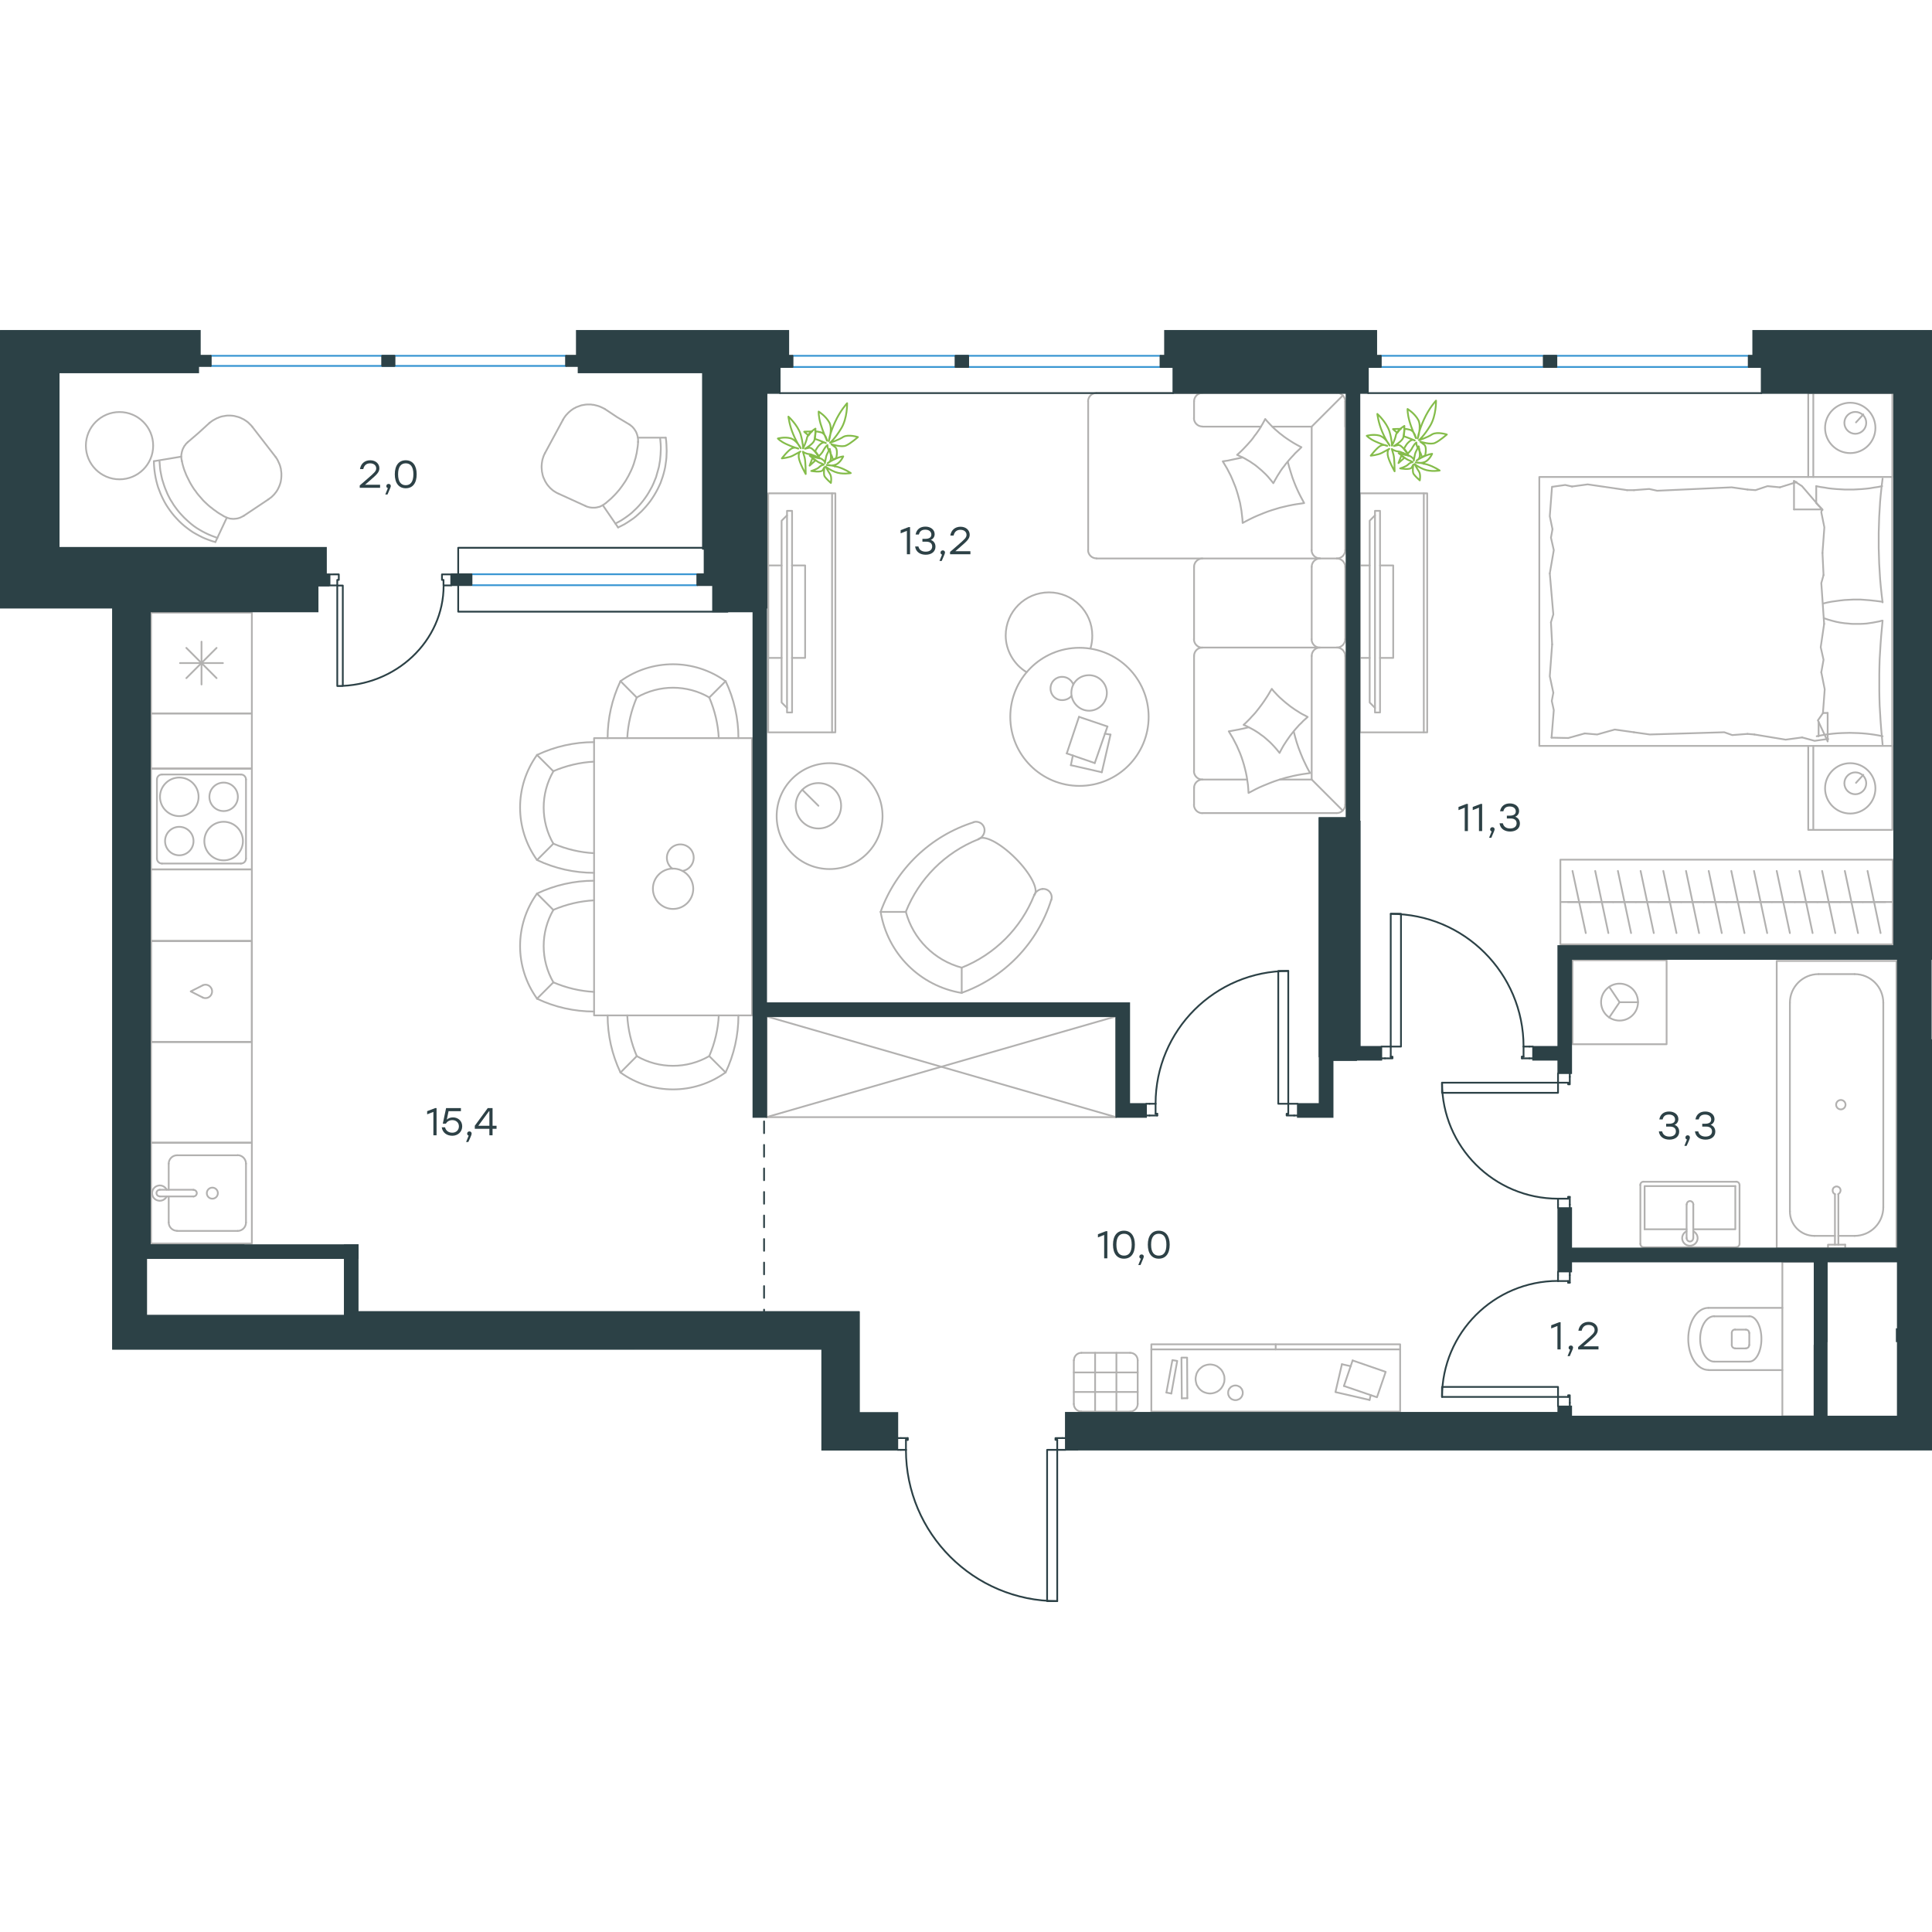 <?xml version="1.0" encoding="utf-8"?>
<!-- Generator: Adobe Illustrator 26.5.0, SVG Export Plug-In . SVG Version: 6.00 Build 0)  -->
<svg version="1.1" id="Слой_1" xmlns="http://www.w3.org/2000/svg" xmlns:xlink="http://www.w3.org/1999/xlink" x="0px" y="0px"
	 viewBox="0 0 1642.3 1081.2" style="enable-background:new 0 0 1642.3 1081.2;" xml:space="preserve" width="200" height="200">
<style type="text/css">
	.st0{fill:none;stroke:#B2B1B0;stroke-width:1.5;stroke-linecap:round;stroke-linejoin:round;stroke-miterlimit:10;}
	.st1{fill:none;stroke:#B2B1B0;stroke-width:1.5;stroke-linecap:round;stroke-linejoin:round;stroke-miterlimit:22.926;}
	.st2{fill:none;stroke:#2C4146;stroke-width:1.5;stroke-linecap:round;stroke-linejoin:round;stroke-miterlimit:10;}
	.st3{fill:none;stroke:#3996D2;stroke-width:1.5;stroke-linecap:round;stroke-linejoin:round;stroke-miterlimit:22.926;}
	.st4{fill:none;stroke:#2C4146;stroke-width:1.5;stroke-linecap:round;stroke-linejoin:round;stroke-miterlimit:22.926;}
	.st5{fill:#2C4146;}
	.st6{fill:#2C4146;stroke:#2C4146;stroke-miterlimit:10;}
	
		.st7{fill:none;stroke:#2D4146;stroke-width:1.5;stroke-linecap:round;stroke-linejoin:round;stroke-miterlimit:22.926;stroke-dasharray:10,10,0,0;}
	.st8{fill:none;stroke:#84BC4A;stroke-width:1.5;stroke-linecap:round;stroke-linejoin:round;stroke-miterlimit:22.926;}
	.st9{fill:#2D4146;}
</style>
<g>
	<line class="st0" x1="143.4" y1="708.6" x2="143.4" y2="730.8"/>
	<path class="st0" d="M180.5,729c-2.6,0-4.7,2.1-4.7,4.7c0,2.6,2.1,4.7,4.7,4.7c2.6,0,4.7-2.1,4.7-4.7
		C185.2,731.1,183.1,729,180.5,729z"/>
	<path class="st0" d="M164.4,736.5c1.6,0,2.9-1.3,2.9-2.8c0-1.6-1.3-2.8-2.9-2.8"/>
	<line class="st0" x1="135.9" y1="730.8" x2="164.5" y2="730.8"/>
	<path class="st0" d="M135.9,730.8c-1.6,0-2.9,1.3-2.9,2.8c0,1.6,1.3,2.8,2.9,2.8"/>
	<line class="st0" x1="135.9" y1="736.5" x2="164.5" y2="736.5"/>
	<path class="st0" d="M141.7,730.8c-1.3-2.7-4.4-4.2-7.3-3.5c-3,0.7-5.1,3.3-5.1,6.4c0,3,2.1,5.7,5.1,6.3c2.9,0.7,6-0.8,7.3-3.5"/>
	<path class="st0" d="M150.5,701.5c-3.9,0-7.1,3.2-7.1,7.2"/>
	<path class="st0" d="M143.4,758.6c0,3.9,3.2,7.1,7.1,7.1"/>
	<path class="st0" d="M209.1,708.6c0-3.9-3.2-7.2-7.1-7.2"/>
	<path class="st0" d="M202,765.8c3.9,0,7.1-3.2,7.1-7.1"/>
	<line class="st0" x1="150.5" y1="701.5" x2="202" y2="701.5"/>
	<line class="st0" x1="209.1" y1="708.6" x2="209.1" y2="758.6"/>
	<line class="st0" x1="202" y1="765.8" x2="150.5" y2="765.8"/>
	<line class="st0" x1="143.4" y1="758.6" x2="143.4" y2="736.5"/>
	<rect x="128.4" y="690.8" class="st0" width="85.7" height="85.7"/>
	<rect x="128.4" y="605.1" class="st0" width="85.7" height="85.7"/>
	<rect x="128.4" y="519.4" class="st0" width="85.7" height="85.7"/>
	<rect x="128.4" y="458.5" class="st0" width="85.7" height="60.9"/>
	<rect x="128.4" y="325.9" class="st0" width="85.7" height="46.9"/>
	<path class="st0" d="M1472.1,862.8c0,1.6,1.3,2.8,2.8,2.8"/>
	<path class="st0" d="M1474.9,849.6c-1.6,0-2.8,1.3-2.8,2.8"/>
	<path class="st0" d="M1484.1,865.6c1.6,0,2.8-1.3,2.8-2.8"/>
	<path class="st0" d="M1486.9,852.5c0-1.6-1.3-2.8-2.8-2.8"/>
	<line class="st0" x1="1484.1" y1="865.7" x2="1475" y2="865.7"/>
	<line class="st0" x1="1472.1" y1="862.8" x2="1472.1" y2="852.5"/>
	<line class="st0" x1="1475" y1="849.7" x2="1484.1" y2="849.7"/>
	<line class="st0" x1="1487" y1="852.5" x2="1487" y2="862.8"/>
	<path class="st0" d="M1487,876.9c5.7,0,10.3-8.6,10.3-19.3c0-10.7-4.6-19.3-10.3-19.3"/>
	<line class="st0" x1="1457.2" y1="876.9" x2="1487" y2="876.9"/>
	<path class="st0" d="M1457.2,838.3c-6.6,0-12,8.6-12,19.3c0,10.7,5.4,19.3,12,19.3"/>
	<line class="st0" x1="1457.2" y1="838.4" x2="1487" y2="838.4"/>
	<path class="st0" d="M1452.2,831.2c-9.5,0-17.1,11.8-17.1,26.4c0,14.6,7.7,26.4,17.1,26.4"/>
	<line class="st0" x1="1452.3" y1="884.1" x2="1515.1" y2="884.1"/>
	<line class="st0" x1="1452.3" y1="831.2" x2="1515.1" y2="831.2"/>
	<polyline class="st0" points="1542.3,863 1542.3,923.4 1515.1,923.4 1515.1,792 1542.3,792 	"/>
	<polyline class="st0" points="1367.9,558.3 1376.7,571.4 1367.9,584.4 	"/>
	<line class="st0" x1="1376.7" y1="571.4" x2="1392.4" y2="571.4"/>
	<path class="st0" d="M1361,571.3c0,8.7,7,15.7,15.7,15.7c8.7,0,15.7-7,15.7-15.7c0-8.7-7-15.7-15.7-15.7
		C1368,555.6,1361,562.7,1361,571.3z"/>
	<rect x="1336.7" y="535.7" class="st0" width="80" height="71.4"/>
	<line class="st0" x1="1542.3" y1="770" x2="1559.8" y2="770"/>
	<path class="st0" d="M1562.6,734.5c1.4-0.7,2.2-2.3,1.9-3.8c-0.3-1.6-1.7-2.7-3.3-2.7c-1.6,0-3,1.1-3.3,2.7
		c-0.3,1.6,0.4,3.2,1.9,3.8"/>
	<line class="st0" x1="1559.8" y1="777.5" x2="1559.8" y2="734.6"/>
	<line class="st0" x1="1562.7" y1="777.5" x2="1562.7" y2="734.6"/>
	<line class="st0" x1="1568.5" y1="777.5" x2="1568.5" y2="780.7"/>
	<polyline class="st0" points="1568.5,777.5 1553.9,777.5 1553.9,780.7 	"/>
	<path class="st0" d="M1564.8,662.5c2.2,0,4-1.8,4-4c0-2.2-1.8-4-4-4c-2.2,0-4,1.8-4,4C1560.8,660.7,1562.6,662.5,1564.8,662.5z"/>
	<path class="st0" d="M1521.5,749.2c0,11.5,9.3,20.8,20.8,20.8"/>
	<path class="st0" d="M1576.5,770c13.5,0,24.4-10.9,24.4-24.4"/>
	<path class="st0" d="M1545.9,547.5c-13.5,0-24.4,10.9-24.4,24.4"/>
	<path class="st0" d="M1600.9,571.9c0-13.5-10.9-24.4-24.4-24.4"/>
	<line class="st0" x1="1576.5" y1="770" x2="1562.7" y2="770"/>
	<line class="st0" x1="1521.5" y1="749.3" x2="1521.5" y2="571.9"/>
	<line class="st0" x1="1545.9" y1="547.5" x2="1576.5" y2="547.5"/>
	<line class="st0" x1="1600.9" y1="571.9" x2="1600.9" y2="745.6"/>
	<rect x="1510.3" y="536.3" class="st0" width="101.8" height="244.3"/>
	<line class="st0" x1="1433.7" y1="764.4" x2="1398" y2="764.4"/>
	<polyline class="st0" points="1439.4,764.4 1475.1,764.4 1475.1,727.7 	"/>
	<polyline class="st0" points="1475.1,727.7 1398,727.7 1398,764.4 	"/>
	<path class="st0" d="M1397.2,723.9c-1.6,0-2.9,1.3-2.9,2.9"/>
	<path class="st0" d="M1478.7,726.8c0-1.6-1.3-2.9-2.9-2.9"/>
	<path class="st0" d="M1394.4,776.8c0,1.6,1.3,2.9,2.9,2.9"/>
	<path class="st0" d="M1475.8,779.6c1.6,0,2.9-1.3,2.9-2.9"/>
	<path class="st0" d="M1439.4,743.3c0-1.6-1.3-2.9-2.8-2.9c-1.6,0-2.8,1.3-2.8,2.9"/>
	<line class="st0" x1="1433.7" y1="771.9" x2="1433.7" y2="743.3"/>
	<path class="st0" d="M1433.7,771.9c0,1.6,1.3,2.9,2.8,2.9c1.6,0,2.8-1.3,2.8-2.9"/>
	<line class="st0" x1="1439.4" y1="771.9" x2="1439.4" y2="743.3"/>
	<path class="st0" d="M1433.6,766.1c-2.7,1.3-4.2,4.4-3.5,7.3c0.7,2.9,3.3,5,6.4,5c3,0,5.7-2.1,6.4-5c0.7-3-0.8-6-3.5-7.3"/>
	<line class="st0" x1="1394.4" y1="776.8" x2="1394.4" y2="726.8"/>
	<line class="st0" x1="1397.2" y1="724" x2="1475.8" y2="724"/>
	<line class="st0" x1="1478.7" y1="726.8" x2="1478.7" y2="776.8"/>
	<line class="st0" x1="1475.8" y1="779.7" x2="1397.2" y2="779.7"/>
	<line class="st0" x1="651.5" y1="669.1" x2="948.7" y2="583.4"/>
	<polyline class="st0" points="948.7,583.4 948.7,669.1 651.5,583.4 	"/>
	<polyline class="st0" points="948.7,669.1 651.5,669.1 651.5,583.4 948.7,583.4 	"/>
	<polygon class="st0" points="1028.6,904 1027.4,903.9 1026.1,903.7 1025,903.4 1023.8,903 1022.7,902.5 1021.7,901.9 1020.8,901.2 
		1019.9,900.4 1019.1,899.5 1018.4,898.5 1017.8,897.5 1017.2,896.5 1016.9,895.3 1016.6,894.2 1016.4,892.9 1016.3,891.7 
		1016.4,890.4 1016.6,889.2 1016.9,888 1017.2,886.9 1017.8,885.8 1018.4,884.8 1019.1,883.8 1019.9,883 1020.8,882.2 1021.7,881.5 
		1022.7,880.8 1023.8,880.3 1025,879.9 1026.1,879.6 1027.4,879.4 1028.6,879.3 1029.9,879.4 1031.1,879.6 1032.3,879.9 
		1033.4,880.3 1034.5,880.8 1035.5,881.5 1036.4,882.2 1037.3,883 1038.1,883.8 1038.8,884.8 1039.4,885.8 1039.9,886.9 1040.3,888 
		1040.7,889.2 1040.8,890.4 1040.9,891.7 1040.8,892.9 1040.7,894.2 1040.3,895.3 1039.9,896.5 1039.4,897.5 1038.8,898.5 
		1038.1,899.5 1037.3,900.4 1036.4,901.2 1035.5,901.9 1034.5,902.5 1033.4,903 1032.3,903.4 1031.1,903.7 1029.9,903.9 	"/>
	<polygon class="st0" points="1050.2,909.6 1049.6,909.6 1048.9,909.5 1048.3,909.3 1047.7,909.1 1047.2,908.9 1046.7,908.6 
		1046.2,908.2 1045.8,907.8 1045.4,907.4 1045,906.9 1044.7,906.4 1044.5,905.8 1044.2,905.3 1044.1,904.7 1044,904 1044,903.4 
		1044,902.8 1044.1,902.2 1044.2,901.5 1044.5,901 1044.7,900.4 1045,899.9 1045.4,899.5 1045.8,899 1046.2,898.6 1046.7,898.2 
		1047.2,898 1047.7,897.7 1048.3,897.5 1048.9,897.3 1049.6,897.2 1050.2,897.2 1050.8,897.2 1051.5,897.3 1052.1,897.5 
		1052.6,897.7 1053.1,898 1053.7,898.2 1054.2,898.6 1054.6,899 1055,899.5 1055.3,899.9 1055.7,900.4 1055.9,901 1056.1,901.5 
		1056.3,902.2 1056.4,902.8 1056.4,903.4 1056.4,904 1056.3,904.7 1056.1,905.3 1055.9,905.8 1055.7,906.4 1055.3,906.9 1055,907.4 
		1054.6,907.8 1054.2,908.2 1053.7,908.6 1053.1,908.9 1052.6,909.1 1052.1,909.3 1051.5,909.5 1050.8,909.6 	"/>
	<polyline class="st0" points="995.7,904 1000.7,876.3 996.6,875.6 991.5,903.2 	"/>
	<polyline class="st0" points="1009.3,908 1009.1,873.5 1004.3,873.5 1004.6,908.1 	"/>
	<line class="st0" x1="1084.4" y1="866.5" x2="1084.4" y2="862.2"/>
	<line class="st0" x1="1142.4" y1="897.6" x2="1149.8" y2="875.9"/>
	<line class="st0" x1="991.5" y1="903.2" x2="995.7" y2="904"/>
	<line class="st0" x1="1140.7" y1="879.1" x2="1148.2" y2="880.8"/>
	<polyline class="st0" points="1149.8,875.9 1177.9,885.6 1170.5,907.2 1142.4,897.6 	"/>
	<polyline class="st0" points="1164.2,909.5 1135.2,902.8 1140.7,879.1 	"/>
	<line class="st0" x1="1004.6" y1="908.1" x2="1009.3" y2="908"/>
	<line class="st0" x1="1165.2" y1="905.4" x2="1164.2" y2="909.5"/>
	<line class="st0" x1="978.7" y1="866.5" x2="1190.1" y2="866.5"/>
	<rect x="978.7" y="862.2" class="st0" width="211.5" height="57.2"/>
	<path class="st0" d="M912.8,912.9c0,3.6,2.9,6.4,6.4,6.4"/>
	<path class="st0" d="M960.7,919.3c3.5,0,6.4-2.9,6.4-6.4"/>
	<path class="st0" d="M967.1,875.8c0-3.6-2.9-6.4-6.4-6.4"/>
	<path class="st0" d="M919.3,869.4c-3.6,0-6.4,2.9-6.4,6.4"/>
	<line class="st0" x1="949" y1="869.4" x2="949" y2="919.4"/>
	<line class="st0" x1="930.9" y1="869.4" x2="930.9" y2="919.4"/>
	<line class="st0" x1="912.8" y1="886.1" x2="967.1" y2="886.1"/>
	<line class="st0" x1="912.8" y1="902.7" x2="967.1" y2="902.7"/>
	<line class="st0" x1="967.1" y1="875.8" x2="967.1" y2="912.9"/>
	<line class="st0" x1="960.7" y1="919.4" x2="919.3" y2="919.4"/>
	<line class="st0" x1="912.8" y1="912.9" x2="912.8" y2="875.8"/>
	<line class="st0" x1="919.3" y1="869.4" x2="960.7" y2="869.4"/>
	<line class="st0" x1="1525" y1="128.8" x2="1527" y2="129.3"/>
	<polyline class="st0" points="1549.2,189.5 1550.8,167.7 1548.2,154.9 1548.7,152.5 	"/>
	<polyline class="st0" points="1549.6,325.5 1551.1,305.4 1548.2,290.9 	"/>
	<polyline class="st0" points="1550.6,249.8 1548.2,215.1 1550.1,208.3 	"/>
	<polyline class="st0" points="1548.2,290.9 1550.1,280.3 1547.7,269.6 1550.6,249.8 	"/>
	<line class="st0" x1="1550.1" y1="208.3" x2="1549.2" y2="189.5"/>
	<polyline class="st0" points="1543.9,132.7 1547.3,133.4 1550.8,133.9 1554.3,134.5 1557.8,134.9 1561.4,135.2 1564.9,135.4 
		1568.4,135.6 1571.8,135.6 1575.4,135.6 1579,135.4 1582.5,135.2 1586,134.9 1589.5,134.5 1593,133.9 1596.4,133.4 1599.9,132.7 	
		"/>
	<polyline class="st0" points="1600.3,126.3 1599.5,132.8 1598.8,139.3 1598.2,145.8 1597.8,152.4 1597.4,159 1597.2,165.6 
		1597,172.2 1597,178.9 1597,185.4 1597.2,192 1597.4,198.6 1597.8,205.2 1598.2,211.8 1598.8,218.4 1599.5,225 1600.3,231.5 	"/>
	<polyline class="st0" points="1491.3,343.8 1517.9,348.2 1531.9,346.3 	"/>
	<polyline class="st0" points="1531.9,346.3 1542.5,349.2 1553.1,347.7 1554.1,347.7 	"/>
	<line class="st0" x1="1485.5" y1="343.3" x2="1491.3" y2="343.8"/>
	<polyline class="st0" points="1388.9,341.9 1402.4,343.8 1465.7,341.9 1472.5,344.3 1485.5,343.3 	"/>
	<polyline class="st0" points="1318.9,346.5 1333.1,346.8 1347.1,342.9 	"/>
	<polyline class="st0" points="1347.1,342.9 1357.7,343.8 1372.6,339.6 1388.9,341.9 	"/>
	<polyline class="st0" points="1383.1,136.1 1349.6,131.2 1336.3,133 	"/>
	<polyline class="st0" points="1336.3,133 1330.5,131.7 1319.9,133.2 	"/>
	<line class="st0" x1="1388.9" y1="136.1" x2="1383.1" y2="136.1"/>
	<polyline class="st0" points="1485.5,135.6 1472,133.7 1408.7,136.6 1401.9,135.1 1388.9,136.1 	"/>
	<line class="st0" x1="1527" y1="129.3" x2="1513" y2="133.7"/>
	<polyline class="st0" points="1513,133.7 1502.4,132.7 1492.3,136.1 1485.5,135.6 	"/>
	<polyline class="st0" points="1600.3,231 1594.9,230.3 1589.5,229.7 1586.9,229.5 1584.3,229.3 1581.6,229.1 1579.1,229.1 
		1575.3,229.1 1571.6,229.3 1567.9,229.5 1564.2,229.9 1560.5,230.4 1556.9,230.9 1553.3,231.6 1549.7,232.5 	"/>
	<polyline class="st0" points="1600.3,345.3 1596.9,344.6 1593.4,344 1589.9,343.5 1586.3,343.1 1582.8,342.8 1579.3,342.6 
		1575.8,342.5 1572.4,342.4 1568.7,342.5 1565.2,342.6 1561.6,342.8 1558.2,343.1 1554.7,343.5 1551.2,344 1547.8,344.6 
		1544.3,345.3 	"/>
	<polyline class="st0" points="1550.3,244.9 1552.1,245.5 1553.8,246.1 1555.6,246.6 1557.3,247.1 1560.8,248 1564.3,248.7 
		1567.8,249.2 1571.3,249.5 1573.1,249.7 1574.9,249.8 1576.7,249.8 1578.6,249.8 1581.3,249.8 1584,249.7 1586.7,249.5 
		1589.4,249.1 1592.1,248.7 1594.7,248.2 1597.3,247.7 1599.9,247 	"/>
	<polyline class="st0" points="1600.3,247 1599.7,253.5 1599.1,260 1598.6,266.6 1598.2,273.1 1597.8,279.7 1597.6,286.3 
		1597.5,292.9 1597.5,299.6 1597.5,306.1 1597.6,312.7 1597.8,319.3 1598.2,325.9 1598.6,332.5 1599.1,339.1 1599.7,345.7 
		1600.3,352.2 	"/>
	<polyline class="st0" points="1319.4,267.2 1317.4,294.3 1320.4,308.3 	"/>
	<polyline class="st0" points="1320.4,308.3 1319.1,315.3 1320.8,323.1 1318.9,346.5 	"/>
	<polyline class="st0" points="1319.3,133.2 1317.4,158.3 1319.7,169.3 	"/>
	<polyline class="st0" points="1317.4,206.9 1320.4,241.7 1318.4,248.4 	"/>
	<polyline class="st0" points="1319.7,169.3 1318.4,176.5 1320.8,187.1 1317.4,206.9 	"/>
	<line class="st0" x1="1318.4" y1="248.4" x2="1319.4" y2="267.2"/>
	<line class="st0" x1="1553.6" y1="349.6" x2="1553.6" y2="325.5"/>
	<polyline class="st0" points="1549.2,153 1531.8,132.7 1525,128.3 	"/>
	<line class="st0" x1="1549.6" y1="325.5" x2="1553.6" y2="325.5"/>
	<line class="st0" x1="1543.9" y1="132.7" x2="1543.9" y2="146.8"/>
	<polyline class="st0" points="1553.6,349.6 1545.3,331.8 1549.7,325.5 	"/>
	<line class="st0" x1="1525" y1="128.3" x2="1525" y2="152.5"/>
	<polyline class="st0" points="1543.9,147.2 1549.2,152.5 1525,152.5 	"/>
	<line class="st0" x1="1545.9" y1="333" x2="1545.9" y2="345.3"/>
	<line class="st0" x1="1577.7" y1="78.5" x2="1583.9" y2="71.7"/>
	<path class="st0" d="M1577.1,69.6c-5.1,0-9.3,4.2-9.3,9.3c0,5.1,4.2,9.3,9.3,9.3s9.3-4.2,9.3-9.3
		C1586.4,73.7,1582.3,69.6,1577.1,69.6z"/>
	<path class="st0" d="M1572.8,61.8c-11.8,0-21.4,9.6-21.4,21.4c0,11.8,9.6,21.4,21.4,21.4c11.8,0,21.4-9.6,21.4-21.4
		C1594.2,71.4,1584.6,61.8,1572.8,61.8z"/>
	<line class="st0" x1="1577.7" y1="384.9" x2="1583.9" y2="378.1"/>
	<path class="st0" d="M1577.1,376c-5.1,0-9.3,4.2-9.3,9.3c0,5.1,4.2,9.3,9.3,9.3s9.3-4.2,9.3-9.3
		C1586.4,380.2,1582.3,376,1577.1,376z"/>
	<path class="st0" d="M1572.8,368.2c-11.8,0-21.4,9.6-21.4,21.4c0,11.8,9.6,21.4,21.4,21.4c11.8,0,21.4-9.6,21.4-21.4
		C1594.2,377.8,1584.6,368.2,1572.8,368.2z"/>
	<line class="st0" x1="1541.4" y1="124.9" x2="1541.4" y2="53.5"/>
	<line class="st0" x1="1541.4" y1="424.9" x2="1541.4" y2="353.5"/>
	<polyline class="st0" points="1608.6,124.9 1608.6,53.5 1537.1,53.5 1537.1,124.9 	"/>
	<polyline class="st0" points="1608.6,353.5 1608.6,424.9 1537.1,424.9 1537.1,353.5 	"/>
	<rect x="1308.5" y="124.9" class="st0" width="300" height="228.6"/>
	<line class="st0" x1="1332.7" y1="486.2" x2="1352" y2="486.2"/>
	<line class="st0" x1="1348" y1="512.6" x2="1336.7" y2="459.8"/>
	<line class="st0" x1="1352" y1="486.2" x2="1371.3" y2="486.2"/>
	<line class="st0" x1="1367.2" y1="512.6" x2="1356" y2="459.8"/>
	<line class="st0" x1="1371.3" y1="486.2" x2="1390.6" y2="486.2"/>
	<line class="st0" x1="1386.5" y1="512.6" x2="1375.3" y2="459.8"/>
	<line class="st0" x1="1390.6" y1="486.2" x2="1409.8" y2="486.2"/>
	<line class="st0" x1="1405.8" y1="512.6" x2="1394.6" y2="459.8"/>
	<line class="st0" x1="1409.8" y1="486.2" x2="1429.1" y2="486.2"/>
	<line class="st0" x1="1425.1" y1="512.6" x2="1413.9" y2="459.8"/>
	<line class="st0" x1="1429.1" y1="486.2" x2="1448.4" y2="486.2"/>
	<line class="st0" x1="1444.3" y1="512.6" x2="1433.2" y2="459.8"/>
	<line class="st0" x1="1448.4" y1="486.2" x2="1467.7" y2="486.2"/>
	<line class="st0" x1="1463.6" y1="512.6" x2="1452.5" y2="459.8"/>
	<line class="st0" x1="1467.7" y1="486.2" x2="1487" y2="486.2"/>
	<line class="st0" x1="1482.9" y1="512.6" x2="1471.7" y2="459.8"/>
	<line class="st0" x1="1326.4" y1="486.2" x2="1609" y2="486.2"/>
	<line class="st0" x1="1487" y1="486.2" x2="1506.2" y2="486.2"/>
	<line class="st0" x1="1502.2" y1="512.6" x2="1491" y2="459.8"/>
	<line class="st0" x1="1506.2" y1="486.2" x2="1525.6" y2="486.2"/>
	<line class="st0" x1="1521.5" y1="512.6" x2="1510.3" y2="459.8"/>
	<line class="st0" x1="1525.6" y1="486.2" x2="1544.9" y2="486.2"/>
	<line class="st0" x1="1540.8" y1="512.6" x2="1529.6" y2="459.8"/>
	<line class="st0" x1="1544.9" y1="486.2" x2="1564.1" y2="486.2"/>
	<line class="st0" x1="1560.1" y1="512.6" x2="1548.9" y2="459.8"/>
	<line class="st0" x1="1564.1" y1="486.2" x2="1583.4" y2="486.2"/>
	<line class="st0" x1="1579.4" y1="512.6" x2="1568.2" y2="459.8"/>
	<line class="st0" x1="1583.4" y1="486.2" x2="1602.7" y2="486.2"/>
	<line class="st0" x1="1598.6" y1="512.6" x2="1587.5" y2="459.8"/>
	<rect x="1326.4" y="450.2" class="st0" width="282.6" height="72"/>
	<line class="st0" x1="1152.8" y1="278.7" x2="1164.3" y2="278.7"/>
	<line class="st0" x1="1152.8" y1="200.1" x2="1164.3" y2="200.1"/>
	<polyline class="st0" points="1168.8,157.5 1164.3,162.1 1164.3,316.6 1168.8,321.2 	"/>
	<rect x="1168.8" y="153.7" class="st0" width="4.3" height="171.4"/>
	<polyline class="st0" points="1173.1,200.1 1184.3,200.1 1184.3,278.7 1173.1,278.7 	"/>
	<line class="st0" x1="1210.3" y1="138.8" x2="1210.3" y2="342"/>
	<rect x="1156" y="138.8" class="st0" width="57.2" height="203.2"/>
	<line class="st0" x1="1115" y1="82.1" x2="1081.5" y2="82.1"/>
	<line class="st0" x1="1060.2" y1="382.1" x2="1022.1" y2="382.1"/>
	<polygon class="st0" points="1051.6,106.1 1053.9,107.2 1056.2,108.2 1058.3,109.3 1060.5,110.6 1062.6,111.8 1064.6,113.2 
		1066.7,114.6 1068.6,116.1 1070.5,117.7 1072.4,119.3 1074.2,121 1076,122.7 1077.7,124.5 1079.3,126.4 1080.9,128.3 1082.4,130.2 
		1083.6,128 1084.8,125.9 1086,123.8 1087.3,121.8 1088.6,119.7 1090,117.7 1091.5,115.8 1093,113.8 1094.5,112 1096.1,110.1 
		1097.7,108.3 1099.4,106.5 1101,104.7 1102.8,103 1104.6,101.3 1106.3,99.6 1104.1,98.5 1101.9,97.3 1099.8,96.1 1097.7,94.8 
		1095.7,93.5 1093.6,92.1 1091.6,90.7 1089.7,89.2 1087.7,87.7 1085.9,86.1 1084,84.5 1082.2,82.8 1080.5,81.1 1078.8,79.3 
		1077.1,77.5 1075.5,75.6 1074.4,77.7 1073.2,79.9 1071.9,82 1070.7,84.1 1069.3,86.1 1067.9,88.1 1066.4,90 1065,92 1063.5,93.9 
		1061.9,95.7 1060.3,97.5 1058.6,99.3 1056.9,101.1 1055.2,102.8 1053.4,104.5 	"/>
	<polyline class="st0" points="1056.3,108.3 1052.1,109.2 1047.8,110.1 1043.6,111 1041.5,111.3 1039.4,111.6 1041.2,114.6 
		1043,117.6 1044.6,120.7 1046.2,123.8 1047.6,127 1048.9,130.2 1050.2,133.4 1051.3,136.7 1052.3,140 1053.2,143.4 1054.1,146.8 
		1054.7,150.2 1055.3,153.6 1055.7,157.1 1056.1,160.5 1056.3,164 1059.3,162.4 1062.4,160.8 1065.5,159.3 1068.6,157.9 
		1071.8,156.6 1075,155.3 1078.2,154.1 1081.5,153 1084.8,152 1088.1,151 1091.5,150.2 1094.9,149.4 1098.3,148.7 1101.7,148.1 
		1105.2,147.6 1108.6,147.1 1107.5,145 1106.4,143 1105.3,140.9 1104.2,138.7 1103.2,136.6 1102.2,134.4 1101.3,132.3 1100.4,130.1 
		1098.7,125.6 1097.3,121.2 1095.9,116.6 1094.7,112.1 	"/>
	<polyline class="st0" points="1061.3,337.7 1057.2,338.7 1052.9,339.6 1048.6,340.4 1046.5,340.8 1044.5,341.1 1046.3,344.1 
		1048.1,347.1 1049.7,350.2 1051.3,353.3 1052.7,356.5 1054.1,359.7 1055.3,362.9 1056.4,366.2 1057.4,369.5 1058.3,372.9 
		1059.1,376.2 1059.8,379.7 1060.3,383.1 1060.8,386.5 1061.1,390 1061.3,393.5 1064.4,391.9 1067.4,390.3 1070.5,388.8 
		1073.7,387.4 1076.9,386.1 1080.1,384.8 1083.3,383.6 1086.6,382.5 1089.9,381.5 1093.2,380.5 1096.6,379.7 1099.9,378.9 
		1103.4,378.2 1106.8,377.6 1110.2,377.1 1113.7,376.6 1112.5,374.5 1111.4,372.5 1110.3,370.3 1109.3,368.2 1108.3,366.1 
		1107.3,363.9 1106.4,361.7 1105.5,359.5 1103.8,355.1 1102.3,350.6 1101,346.1 1099.8,341.5 	"/>
	<polygon class="st0" points="1057.1,335.6 1059.4,336.6 1061.6,337.7 1063.7,338.8 1065.9,340 1068,341.3 1070,342.6 1072,344.1 
		1074,345.5 1075.9,347.1 1077.7,348.7 1079.5,350.3 1081.3,352.1 1082.9,353.8 1084.6,355.7 1086.2,357.6 1087.7,359.5 
		1088.8,357.3 1090,355.1 1091.2,353 1092.5,351 1093.8,349 1095.2,347 1096.6,345 1098.1,343.1 1099.6,341.2 1101.2,339.3 
		1102.8,337.5 1104.4,335.7 1106.2,334 1107.9,332.2 1109.7,330.6 1111.6,328.9 1109.4,327.7 1107.2,326.6 1105.1,325.4 
		1103.1,324.1 1101,322.8 1099,321.4 1097,320 1095.1,318.5 1093.2,317 1091.3,315.4 1089.5,313.8 1087.7,312.2 1085.9,310.4 
		1084.3,308.7 1082.6,306.9 1081.1,305 1079.8,307.1 1078.6,309.2 1077.3,311.3 1076,313.3 1074.6,315.4 1073.2,317.4 1071.8,319.3 
		1070.3,321.3 1068.8,323.2 1067.3,325.1 1065.7,326.9 1064,328.7 1062.4,330.5 1060.7,332.2 1058.9,334 	"/>
	<line class="st0" x1="1115" y1="382.1" x2="1141.3" y2="408.4"/>
	<polyline class="st0" points="1115,187.1 1115,82.1 1141.5,55.6 	"/>
	<line class="st0" x1="1115" y1="262.8" x2="1115" y2="201.4"/>
	<line class="st0" x1="1115" y1="382.1" x2="1115" y2="277.1"/>
	<path class="st0" d="M1114.9,187c0,3.9,3.2,7.1,7.1,7.1"/>
	<path class="st0" d="M1122.1,194.2c-4,0-7.1,3.2-7.1,7.1"/>
	<path class="st0" d="M1114.9,262.8c0,3.9,3.2,7.2,7.1,7.2"/>
	<path class="st0" d="M1122.1,269.9c-4,0-7.1,3.2-7.1,7.2"/>
	<line class="st0" x1="925" y1="187.1" x2="925" y2="60.7"/>
	<line class="st0" x1="1136.4" y1="194.2" x2="932.1" y2="194.2"/>
	<line class="st0" x1="1022.1" y1="269.9" x2="1136.4" y2="269.9"/>
	<line class="st0" x1="1143.5" y1="187.1" x2="1143.5" y2="60.7"/>
	<line class="st0" x1="1143.5" y1="262.8" x2="1143.5" y2="201.4"/>
	<line class="st0" x1="1015" y1="262.8" x2="1015" y2="201.4"/>
	<line class="st0" x1="1015" y1="374.9" x2="1015" y2="277.1"/>
	<path class="st0" d="M1136.4,194.2c3.9,0,7.1-3.2,7.1-7.1"/>
	<path class="st0" d="M1143.5,201.3c0-3.9-3.2-7.1-7.1-7.1"/>
	<path class="st0" d="M1136.4,269.9c3.9,0,7.1-3.2,7.1-7.2"/>
	<path class="st0" d="M1143.5,277.1c0-4-3.2-7.2-7.1-7.2"/>
	<path class="st0" d="M1022.1,194.2c-3.9,0-7.1,3.2-7.1,7.1"/>
	<path class="st0" d="M932.1,53.5c-4,0-7.2,3.2-7.2,7.2"/>
	<path class="st0" d="M924.9,187c0,3.9,3.2,7.1,7.2,7.1"/>
	<path class="st0" d="M1014.9,262.8c0,3.9,3.2,7.2,7.1,7.2"/>
	<path class="st0" d="M1022.1,269.9c-3.9,0-7.1,3.2-7.1,7.2"/>
	<path class="st0" d="M1014.9,374.9c0,4,3.2,7.2,7.1,7.2"/>
	<path class="st0" d="M1143.5,60.6c0-3.9-3.2-7.2-7.1-7.2"/>
	<path class="st0" d="M1022.1,53.5c-3.9,0-7.1,3.2-7.1,7.2"/>
	<path class="st0" d="M1014.9,74.9c0,3.9,3.2,7.1,7.1,7.1"/>
	<path class="st0" d="M1136.4,410.6c3.9,0,7.1-3.2,7.1-7.2"/>
	<path class="st0" d="M1014.9,403.5c0,4,3.2,7.2,7.1,7.2"/>
	<path class="st0" d="M1022.1,382.1c-3.9,0-7.1,3.2-7.1,7.1"/>
	<line class="st0" x1="932.1" y1="53.5" x2="1136.4" y2="53.5"/>
	<line class="st0" x1="1143.5" y1="60.7" x2="1143.5" y2="82.1"/>
	<line class="st0" x1="1071.9" y1="82.1" x2="1022.1" y2="82.1"/>
	<line class="st0" x1="1015" y1="74.9" x2="1015" y2="60.7"/>
	<line class="st0" x1="1022.1" y1="410.6" x2="1136.4" y2="410.6"/>
	<line class="st0" x1="1143.5" y1="403.5" x2="1143.5" y2="277.1"/>
	<line class="st0" x1="1115" y1="382.1" x2="1087.9" y2="382.1"/>
	<line class="st0" x1="1015" y1="389.2" x2="1015" y2="403.5"/>
	<line class="st0" x1="653" y1="278.7" x2="664.4" y2="278.7"/>
	<line class="st0" x1="653" y1="200.1" x2="664.4" y2="200.1"/>
	<polyline class="st0" points="669,157.5 664.4,162.1 664.4,316.6 669,321.2 	"/>
	<rect x="669" y="153.7" class="st0" width="4.3" height="171.4"/>
	<polyline class="st0" points="673.2,200.1 684.4,200.1 684.4,278.7 673.2,278.7 	"/>
	<line class="st0" x1="653" y1="278.7" x2="653" y2="200.1"/>
	<line class="st0" x1="707.3" y1="138.8" x2="707.3" y2="342"/>
	<rect x="653" y="138.8" class="st0" width="57.1" height="203.2"/>
	<path class="st0" d="M879.1,480.4c4.3-4.3-2.9-18.4-16-31.5c-13.1-13.1-27.2-20.3-31.5-16"/>
	<path class="st0" d="M893.7,484.4c0.7-2.3,0.2-4.8-1.3-6.7c-1.5-1.9-3.9-2.8-6.3-2.6"/>
	<path class="st0" d="M886.1,475.1c-3.1,0.3-5.9,2.4-7,5.3"/>
	<path class="st0" d="M817.5,563.4c36.4-13,64.5-42.2,76.1-79.1"/>
	<path class="st0" d="M836.9,425.9c0.2-2.4-0.7-4.7-2.6-6.3c-1.9-1.5-4.4-2-6.7-1.3"/>
	<path class="st0" d="M831.6,432.9c2.9-1.2,5-3.9,5.3-7"/>
	<path class="st0" d="M827.7,418.4c-36.8,11.6-66.1,39.8-79.1,76.1"/>
	<path class="st0" d="M748.6,494.6c5.8,35.4,33.5,63.1,68.9,68.9"/>
	<line class="st0" x1="770" y1="494.6" x2="748.6" y2="494.6"/>
	<line class="st0" x1="817.5" y1="542" x2="817.5" y2="563.4"/>
	<path class="st0" d="M770,494.5c6.2,23.2,24.3,41.3,47.5,47.5"/>
	<path class="st0" d="M817.5,542c28.1-11.2,50.4-33.5,61.6-61.6"/>
	<path class="st0" d="M831.6,432.9c-28.2,11.2-50.4,33.5-61.6,61.6"/>
	<line class="st0" x1="695.7" y1="404.4" x2="682" y2="390.8"/>
	<path class="st0" d="M695.7,423.7c10.7,0,19.3-8.6,19.3-19.3c0-10.7-8.6-19.3-19.3-19.3c-10.7,0-19.3,8.6-19.3,19.3
		C676.4,415,685,423.7,695.7,423.7z"/>
	<path class="st0" d="M705.2,458.2c24.9,0,45-20.1,45-45c0-24.9-20.1-45-45-45c-24.8,0-45,20.1-45,45
		C660.2,438.1,680.4,458.2,705.2,458.2z"/>
	<path class="st0" d="M505,468.1c-16.8,0-33.3,3.7-48.5,10.9"/>
	<path class="st0" d="M456.5,568.4c15.1,7.2,31.7,10.9,48.5,10.9"/>
	<path class="st0" d="M456.5,479c-19.2,26.7-19.2,62.6,0,89.3"/>
	<line class="st0" x1="470.4" y1="554.5" x2="456.5" y2="568.4"/>
	<line class="st0" x1="470.4" y1="493" x2="456.5" y2="479.1"/>
	<path class="st0" d="M470.4,492.9c-11,19-11,42.5,0,61.6"/>
	<path class="st0" d="M504.9,484.8c-11.9,0.6-23.6,3.4-34.6,8.1"/>
	<path class="st0" d="M470.4,554.5c11,4.7,22.7,7.5,34.6,8.1"/>
	<path class="st0" d="M456.5,450.5c15.1,7.2,31.7,10.9,48.5,10.9"/>
	<path class="st0" d="M505,350.3c-16.8,0-33.3,3.7-48.5,10.9"/>
	<path class="st0" d="M456.5,361.2c-19.2,26.7-19.2,62.6,0,89.3"/>
	<line class="st0" x1="470.4" y1="375.1" x2="456.5" y2="361.2"/>
	<line class="st0" x1="470.4" y1="436.6" x2="456.5" y2="450.5"/>
	<path class="st0" d="M470.4,375.1c-11,19-11,42.5,0,61.6"/>
	<path class="st0" d="M470.4,436.6c11,4.7,22.7,7.5,34.6,8.1"/>
	<path class="st0" d="M504.9,366.9c-11.9,0.6-23.6,3.4-34.6,8.1"/>
	<path class="st0" d="M627.7,346.9c0-16.8-3.7-33.3-10.9-48.5"/>
	<path class="st0" d="M527.4,298.5c-7.2,15.2-10.9,31.7-10.9,48.5"/>
	<path class="st0" d="M616.7,298.5c-26.7-19.2-62.6-19.2-89.3,0"/>
	<line class="st0" x1="541.3" y1="312.4" x2="527.5" y2="298.5"/>
	<line class="st0" x1="602.9" y1="312.4" x2="616.8" y2="298.5"/>
	<path class="st0" d="M602.9,312.3c-19-11-42.5-11-61.6,0"/>
	<path class="st0" d="M611,346.9c-0.6-11.9-3.4-23.6-8.1-34.6"/>
	<path class="st0" d="M541.3,312.3c-4.7,11-7.5,22.7-8.1,34.6"/>
	<path class="st0" d="M616.8,631.1c7.2-15.1,10.9-31.7,10.9-48.5"/>
	<path class="st0" d="M516.5,582.6c0,16.8,3.7,33.3,10.9,48.5"/>
	<path class="st0" d="M527.4,631.1c26.7,19.2,62.6,19.2,89.3,0"/>
	<line class="st0" x1="541.3" y1="617.2" x2="527.5" y2="631.1"/>
	<line class="st0" x1="602.9" y1="617.2" x2="616.8" y2="631.1"/>
	<path class="st0" d="M541.3,617.2c19,11,42.5,11,61.6,0"/>
	<path class="st0" d="M602.9,617.2c4.7-11,7.5-22.7,8.1-34.6"/>
	<path class="st0" d="M533.2,582.6c0.6,11.9,3.4,23.6,8.1,34.6"/>
	<path class="st0" d="M580.2,459.8c5.4-0.9,9.3-5.5,9.5-10.9c0.2-5.4-3.5-10.2-8.8-11.4c-5.3-1.2-10.7,1.4-13,6.4
		c-2.3,4.9-0.7,10.8,3.7,14"/>
	<path class="st0" d="M572.1,457.8c-9.5,0-17.1,7.7-17.1,17.1c0,9.5,7.7,17.2,17.1,17.2c9.5,0,17.2-7.7,17.2-17.2
		C589.2,465.5,581.6,457.8,572.1,457.8z"/>
	<rect x="505" y="346.9" class="st0" width="134.3" height="235.7"/>
	<polyline class="st0" points="497.8,149.6 498.9,150.1 500,150.4 501.1,150.7 502.3,150.9 503.4,151 504.5,151 505.6,151 
		506.6,150.9 507.7,150.7 508.8,150.4 509.8,150.2 510.8,149.7 511.8,149.2 512.8,148.7 513.7,148 514.7,147.3 	"/>
	<polyline class="st0" points="542.4,95.3 542.4,94.2 542.4,93 542.3,91.9 542.1,90.8 541.8,89.7 541.5,88.6 541.1,87.6 540.7,86.6 
		540.1,85.6 539.5,84.7 538.9,83.8 538.2,83 537.5,82.2 536.6,81.5 535.8,80.8 534.9,80.2 	"/>
	<polyline class="st0" points="514,67 511.8,65.9 510.7,65.4 509.5,64.9 508.3,64.5 507.2,64.2 506,63.9 504.8,63.6 503.6,63.5 
		502.4,63.3 501.2,63.3 500.1,63.3 498.9,63.3 497.7,63.4 496.5,63.6 495.4,63.8 494.2,64 493.1,64.4 492,64.8 490.9,65.2 
		489.8,65.6 488.8,66.2 487.7,66.7 486.7,67.4 485.7,68.1 484.8,68.8 483.9,69.6 483,70.4 482.2,71.3 481.4,72.1 480.6,73.1 
		479.9,74.1 479.2,75.1 478.6,76.2 	"/>
	<polyline class="st0" points="525.4,167.8 528.1,166.5 530.8,165.1 533.4,163.5 535.8,161.9 538.3,160.2 540.7,158.3 542.9,156.3 
		545.1,154.3 547.2,152.1 549.2,149.9 551.1,147.6 552.9,145.3 554.6,142.8 556.2,140.3 557.7,137.7 559.1,135.1 560.3,132.6 
		561.5,130 562.4,127.4 563.3,124.8 564.1,122.1 564.8,119.4 565.4,116.7 565.8,114 566.2,111.2 566.5,108.4 566.6,105.6 
		566.7,102.8 566.6,100 566.5,97.2 566.3,94.3 565.9,91.5 	"/>
	<polyline class="st0" points="515.1,147 516.6,145.7 518.1,144.4 519.6,143.1 521,141.7 522.4,140.3 523.8,138.8 525.1,137.3 
		526.4,135.8 527.6,134.2 528.8,132.6 529.9,131 531,129.4 532.1,127.7 533.1,125.9 534.1,124.2 535,122.4 536.4,119.6 537.7,116.6 
		538.8,113.6 539.7,110.5 540.3,108.6 540.7,106.7 541.2,104.7 541.5,102.7 541.8,100.8 542.1,98.8 542.3,96.8 542.4,94.8 	"/>
	<polyline class="st0" points="523.1,164.5 525.6,163.2 528.1,161.8 530.4,160.3 532.7,158.7 535,157 537.1,155.3 539.1,153.4 
		541.1,151.5 543.1,149.4 544.9,147.3 546.6,145.2 548.3,142.9 549.9,140.6 551.4,138.2 552.8,135.7 554.2,133.2 555.5,130.4 
		556.6,127.7 557.7,125 558.5,122.1 559.3,119.3 560.1,116.4 560.6,113.5 561.1,110.5 561.3,108.3 561.5,106 561.6,103.7 
		561.7,101.5 561.7,99.2 561.6,96.9 561.4,94.6 561.2,92.4 	"/>
	<polyline class="st0" points="463.2,104.7 462.6,105.9 462.1,107.1 461.7,108.3 461.3,109.5 461,110.7 460.8,111.9 460.6,113.2 
		460.5,114.4 460.4,115.6 460.4,116.9 460.5,118.1 460.6,119.3 460.7,120.5 461,121.7 461.2,122.9 461.5,124 461.9,125.2 
		462.4,126.3 462.9,127.4 463.4,128.5 464,129.5 464.6,130.5 465.3,131.5 466.1,132.5 466.9,133.4 467.7,134.3 468.6,135.1 
		469.5,135.9 470.5,136.7 471.5,137.3 472.6,138 473.7,138.6 475,139.2 	"/>
	<line class="st0" x1="565.9" y1="91.5" x2="542.2" y2="91.5"/>
	<line class="st0" x1="525.4" y1="167.8" x2="512.4" y2="148.9"/>
	<line class="st0" x1="475" y1="139.2" x2="497.8" y2="149.6"/>
	<polyline class="st0" points="514,67 524.5,74 534.9,80.2 	"/>
	<line class="st0" x1="463.2" y1="104.7" x2="478.6" y2="76.2"/>
	<path class="st0" d="M190.1,418c-9.1,0-16.4,7.4-16.4,16.4c0,9.1,7.4,16.4,16.4,16.4c9.1,0,16.4-7.4,16.4-16.4
		C206.5,425.4,199.2,418,190.1,418z"/>
	<path class="st0" d="M190.1,384.7c-6.7,0-12.1,5.4-12.1,12.1c0,6.7,5.4,12.1,12.1,12.1c6.7,0,12.1-5.4,12.1-12.1
		C202.2,390.1,196.8,384.7,190.1,384.7z"/>
	<path class="st0" d="M152.4,380.4c-9.1,0-16.4,7.4-16.4,16.4c0,9.1,7.4,16.4,16.4,16.4c9.1,0,16.4-7.4,16.4-16.4
		C168.8,387.7,161.5,380.4,152.4,380.4z"/>
	<path class="st0" d="M152.4,422.3c-6.7,0-12.1,5.4-12.1,12.1c0,6.7,5.4,12.1,12.1,12.1c6.7,0,12.1-5.4,12.1-12.1
		C164.5,427.8,159.1,422.3,152.4,422.3z"/>
	<path class="st0" d="M209.1,382.1c0-2.4-1.9-4.3-4.3-4.3"/>
	<path class="st0" d="M204.8,453.5c2.4,0,4.3-1.9,4.3-4.3"/>
	<path class="st0" d="M137.7,377.8c-2.4,0-4.3,1.9-4.3,4.3"/>
	<path class="st0" d="M133.4,449.2c0,2.4,1.9,4.3,4.3,4.3"/>
	<line class="st0" x1="209.1" y1="382.1" x2="209.1" y2="449.2"/>
	<line class="st0" x1="137.7" y1="377.8" x2="204.8" y2="377.8"/>
	<line class="st0" x1="133.4" y1="449.2" x2="133.4" y2="382.1"/>
	<line class="st0" x1="204.8" y1="453.5" x2="137.7" y2="453.5"/>
	<rect x="128.4" y="372.8" class="st0" width="85.7" height="85.7"/>
	<line class="st0" x1="158.4" y1="295.9" x2="184.1" y2="270.2"/>
	<line class="st0" x1="184.1" y1="295.9" x2="158.4" y2="270.2"/>
	<line class="st0" x1="153" y1="283.1" x2="189.5" y2="283.1"/>
	<line class="st0" x1="171.3" y1="301.3" x2="171.3" y2="264.9"/>
	<rect x="128.4" y="240.2" class="st0" width="85.7" height="85.7"/>
	<path class="st0" d="M172.3,567.4c2.4,1.1,5.2,0.4,6.8-1.7c1.6-2.1,1.6-5,0-7c-1.6-2.1-4.4-2.8-6.8-1.7"/>
	<polyline class="st0" points="172.4,557 162.1,562.2 172.4,567.4 	"/>
	<rect x="128.4" y="519.4" class="st0" width="85.7" height="85.7"/>
	<path class="st0" d="M101.6,69.7c-15.8,0-28.6,12.8-28.6,28.6c0,15.8,12.8,28.6,28.6,28.6c15.8,0,28.6-12.8,28.6-28.6
		C130.2,82.5,117.4,69.7,101.6,69.7z"/>
	<polyline class="st0" points="207.4,157.8 206.3,158.4 205.3,158.9 204.3,159.4 203.2,159.8 202.1,160.1 201,160.3 200,160.4 
		198.9,160.5 197.8,160.5 196.7,160.4 195.6,160.3 194.5,160 193.5,159.7 192.4,159.3 191.4,158.8 190.3,158.3 	"/>
	<polyline class="st0" points="154.6,111.5 154.4,110.4 154.2,109.2 154.1,108 154.1,106.9 154.2,105.8 154.4,104.7 154.6,103.6 
		154.9,102.6 155.2,101.6 155.7,100.5 156.2,99.6 156.7,98.6 157.4,97.8 158,96.9 158.8,96.1 159.6,95.3 	"/>
	<polyline class="st0" points="178.1,78.9 180,77.5 181,76.8 182.1,76.2 183.2,75.6 184.3,75 185.4,74.6 186.5,74.1 187.7,73.7 
		188.8,73.4 190,73.2 191.2,73 192.3,72.8 193.5,72.7 194.7,72.7 195.9,72.7 197.1,72.8 198.2,72.9 199.4,73.1 200.5,73.4 
		201.7,73.7 202.8,74 203.9,74.4 205,74.9 206,75.4 207.1,75.9 208.2,76.6 209.1,77.2 210.1,77.9 211.1,78.7 211.9,79.5 212.8,80.4 
		213.7,81.3 214.5,82.3 	"/>
	<polyline class="st0" points="183.1,180.2 180.2,179.4 177.4,178.4 174.5,177.3 171.8,176.1 169.1,174.7 166.5,173.3 163.9,171.8 
		161.4,170.1 159,168.3 156.7,166.5 154.4,164.5 152.3,162.5 150.2,160.3 148.2,158.1 146.3,155.8 144.5,153.4 142.9,151.1 
		141.4,148.8 140,146.4 138.7,143.9 137.5,141.4 136.4,138.9 135.4,136.3 134.4,133.7 133.6,131 132.9,128.3 132.3,125.6 
		131.8,122.8 131.4,120 131.1,117.2 130.9,114.4 130.8,111.5 	"/>
	<polyline class="st0" points="189.9,158 188.2,157 186.5,156 184.8,154.9 183.2,153.7 181.6,152.6 180,151.3 178.4,150.1 
		176.9,148.8 175.5,147.5 174,146.1 172.6,144.7 171.3,143.2 170,141.7 168.7,140.2 167.4,138.6 166.3,137 165.2,135.6 164.2,134.1 
		163.2,132.5 162.3,131 161.4,129.4 160.6,127.8 159.8,126.2 159,124.6 158.2,122.9 157.6,121.3 156.9,119.6 156.3,117.9 
		155.8,116.2 155.3,114.5 154.9,112.7 154.5,111 	"/>
	<polyline class="st0" points="184.8,176.7 182.1,175.7 179.5,174.7 176.9,173.6 174.4,172.4 171.9,171.1 169.5,169.7 167.2,168.3 
		164.9,166.7 162.7,165 160.6,163.2 158.5,161.3 156.5,159.4 154.5,157.3 152.6,155.2 150.8,153 149.1,150.7 147.6,148.6 
		146.2,146.3 144.8,144.1 143.6,141.8 142.4,139.4 141.4,137 140.4,134.6 139.5,132.1 138.7,129.6 137.9,127.1 137.3,124.5 
		136.8,122 136.3,119.4 136,116.8 135.8,114.2 135.6,111.6 	"/>
	<polyline class="st0" points="234.3,107.9 235,108.9 235.7,110 236.3,111.2 236.8,112.3 237.3,113.4 237.8,114.6 238.2,115.8 
		238.5,117 238.8,118.2 238.9,119.4 239.1,120.7 239.2,121.9 239.2,123.1 239.2,124.3 239.1,125.5 239,126.7 238.8,127.9 
		238.6,129.1 238.3,130.2 237.9,131.4 237.5,132.5 237,133.6 236.5,134.7 235.9,135.8 235.3,136.8 234.6,137.8 233.8,138.8 
		233.1,139.7 232.2,140.6 231.3,141.5 230.4,142.3 229.4,143 228.2,143.9 	"/>
	<line class="st0" x1="130.8" y1="111.5" x2="154.1" y2="107.6"/>
	<line class="st0" x1="183.1" y1="180.2" x2="192.8" y2="159.5"/>
	<line class="st0" x1="228.2" y1="143.9" x2="207.4" y2="157.8"/>
	<polyline class="st0" points="178.1,78.9 168.7,87.5 159.6,95.3 	"/>
	<line class="st0" x1="234.3" y1="107.9" x2="214.5" y2="82.3"/>
	<g>
		<line class="st1" x1="936.6" y1="375.9" x2="910.3" y2="369.9"/>
		<line class="st1" x1="910.3" y1="369.9" x2="912" y2="361.6"/>
		<line class="st1" x1="939.2" y1="343.1" x2="944" y2="343.9"/>
		<line class="st1" x1="944" y1="343.9" x2="936.6" y2="375.9"/>
		<line class="st1" x1="930.6" y1="368.1" x2="906.8" y2="359.9"/>
		<line class="st1" x1="906.8" y1="359.9" x2="917.2" y2="328.8"/>
		<line class="st1" x1="917.2" y1="328.8" x2="941.4" y2="337"/>
		<line class="st1" x1="941.4" y1="337" x2="930.6" y2="368.1"/>
		<ellipse class="st1" cx="917.6" cy="328.8" rx="58.8" ry="58.7"/>
		<path class="st1" d="M910.7,308.5c0,8.2,6.9,15.1,15.1,15.1c8.2,0,15.1-6.9,15.1-15.1c0-8.2-6.9-15.1-15.1-15.1
			C917.2,293.4,910.7,299.9,910.7,308.5z"/>
		<path class="st1" d="M910.7,311.1c-1.7,2.2-4.8,3.5-7.8,3.5c-5.6,0-9.9-4.3-9.9-9.9c0-5.6,4.3-9.9,9.9-9.9c4.3,0,7.8,2.6,9.5,6.5"
			/>
		<path class="st1" d="M872.6,290.8c-10.8-6.5-17.7-18.6-17.7-31.1c0-20.3,16.4-36.7,36.8-36.7c20.3,0,36.8,16.4,36.8,36.7
			c0,3.6-0.4,7.2-1.5,10.8"/>
	</g>
</g>
<line class="st2" x1="765.8" y1="951.9" x2="763" y2="951.9"/>
<polyline class="st2" points="905.8,951.9 903,951.9 898.7,951.9 "/>
<line class="st2" x1="770.1" y1="951.9" x2="765.8" y2="951.9"/>
<path class="st2" d="M770.1,951.9c0,71,57.6,128.6,128.6,128.6"/>
<line class="st2" x1="765.8" y1="941.9" x2="771.6" y2="941.9"/>
<line class="st2" x1="903" y1="941.9" x2="905.8" y2="941.9"/>
<line class="st2" x1="898.7" y1="951.9" x2="898.7" y2="943.4"/>
<polyline class="st2" points="903,941.9 897.2,941.9 897.2,943.4 898.7,943.4 "/>
<line class="st2" x1="770.1" y1="943.4" x2="771.6" y2="943.4"/>
<line class="st2" x1="763" y1="941.9" x2="765.8" y2="941.9"/>
<line class="st2" x1="770.1" y1="951.9" x2="770.1" y2="943.4"/>
<line class="st2" x1="771.6" y1="943.4" x2="771.6" y2="941.9"/>
<polygon class="st2" points="898.7,1080.5 890.1,1080.5 890.1,1049.2 890.1,951.9 898.7,951.9 898.7,983.4 "/>
<line class="st2" x1="977.2" y1="657.7" x2="974.4" y2="657.7"/>
<polyline class="st2" points="1103,657.7 1100.1,657.7 1095.1,657.7 "/>
<line class="st2" x1="982.3" y1="657.7" x2="977.2" y2="657.7"/>
<path class="st2" d="M1095.1,544.8c-62.3,0-112.8,50.5-112.8,112.8"/>
<line class="st2" x1="977.2" y1="667.7" x2="983.7" y2="667.7"/>
<line class="st2" x1="1100.1" y1="667.7" x2="1103" y2="667.7"/>
<line class="st2" x1="1095.1" y1="657.7" x2="1095.1" y2="666.2"/>
<polyline class="st2" points="1100.1,667.7 1093.7,667.7 1093.7,666.2 1095.1,666.2 "/>
<line class="st2" x1="982.3" y1="666.2" x2="983.7" y2="666.2"/>
<line class="st2" x1="974.4" y1="667.7" x2="977.2" y2="667.7"/>
<line class="st2" x1="982.3" y1="657.7" x2="982.3" y2="666.2"/>
<line class="st2" x1="983.7" y1="666.2" x2="983.7" y2="667.7"/>
<polygon class="st2" points="1095.1,626.2 1095.1,544.8 1086.6,544.8 1086.6,576.1 1086.6,657.7 1095.1,657.7 "/>
<line class="st2" x1="1300.1" y1="609.1" x2="1303" y2="609.1"/>
<polyline class="st2" points="1174.4,609.1 1177.3,609.1 1182.2,609.1 "/>
<line class="st2" x1="1295.1" y1="609.1" x2="1300.1" y2="609.1"/>
<path class="st2" d="M1295.1,609.1c0-62.3-50.5-112.8-112.8-112.8"/>
<line class="st2" x1="1300.1" y1="619.1" x2="1293.7" y2="619.1"/>
<line class="st2" x1="1177.3" y1="619.1" x2="1174.4" y2="619.1"/>
<line class="st2" x1="1182.2" y1="609.1" x2="1182.2" y2="617.7"/>
<polyline class="st2" points="1177.3,619.1 1183.7,619.1 1183.7,617.7 1182.2,617.7 "/>
<line class="st2" x1="1295.1" y1="617.7" x2="1293.7" y2="617.7"/>
<line class="st2" x1="1303" y1="619.1" x2="1300.1" y2="619.1"/>
<line class="st2" x1="1295.1" y1="609.1" x2="1295.1" y2="617.7"/>
<line class="st2" x1="1293.7" y1="617.7" x2="1293.7" y2="619.1"/>
<polygon class="st2" points="1182.2,496.2 1190.9,496.2 1190.9,527.6 1190.9,609.1 1182.2,609.1 1182.2,577.7 "/>
<line class="st2" x1="1324.4" y1="743.4" x2="1324.4" y2="746.2"/>
<polyline class="st2" points="1324.4,631.9 1324.4,634.8 1324.4,639.8 "/>
<line class="st2" x1="1324.4" y1="738.4" x2="1324.4" y2="743.4"/>
<path class="st2" d="M1225.8,639.8c0,54.4,44.1,98.6,98.6,98.6"/>
<line class="st2" x1="1334.4" y1="743.4" x2="1334.4" y2="736.9"/>
<line class="st2" x1="1334.4" y1="634.8" x2="1334.4" y2="631.9"/>
<line class="st2" x1="1324.4" y1="639.8" x2="1333" y2="639.8"/>
<polyline class="st2" points="1334.4,634.8 1334.4,641.2 1333,641.2 1333,639.8 "/>
<line class="st2" x1="1333" y1="738.4" x2="1333" y2="736.9"/>
<line class="st2" x1="1334.4" y1="746.2" x2="1334.4" y2="743.4"/>
<line class="st2" x1="1324.4" y1="738.4" x2="1333" y2="738.4"/>
<line class="st2" x1="1333" y1="736.9" x2="1334.4" y2="736.9"/>
<polygon class="st2" points="1293,639.8 1225.8,639.8 1225.8,648.4 1257.1,648.4 1324.4,648.4 1324.4,639.8 "/>
<line class="st2" x1="1324.4" y1="803.4" x2="1324.4" y2="800.5"/>
<polyline class="st2" points="1324.4,914.8 1324.4,911.9 1324.4,906.9 "/>
<line class="st2" x1="1324.4" y1="808.4" x2="1324.4" y2="803.4"/>
<path class="st2" d="M1324.4,808.3c-54.4,0-98.6,44.1-98.6,98.6"/>
<line class="st2" x1="1334.4" y1="803.4" x2="1334.4" y2="809.8"/>
<line class="st2" x1="1334.4" y1="911.9" x2="1334.4" y2="914.8"/>
<line class="st2" x1="1324.4" y1="906.9" x2="1333" y2="906.9"/>
<polyline class="st2" points="1334.4,911.9 1334.4,905.5 1333,905.5 1333,906.9 "/>
<line class="st2" x1="1333" y1="808.4" x2="1333" y2="809.8"/>
<line class="st2" x1="1334.4" y1="800.5" x2="1334.4" y2="803.4"/>
<line class="st2" x1="1324.4" y1="808.4" x2="1333" y2="808.4"/>
<line class="st2" x1="1333" y1="809.8" x2="1334.4" y2="809.8"/>
<polygon class="st2" points="1225.8,906.9 1225.8,898.4 1257.1,898.4 1324.4,898.4 1324.4,906.9 1293,906.9 "/>
<line class="st3" x1="592.3" y1="207.6" x2="400.8" y2="207.6"/>
<line class="st3" x1="592.8" y1="216.9" x2="401.6" y2="216.9"/>
<rect x="390.6" y="207.6" class="st4" width="10.2" height="9.2"/>
<rect x="389.5" y="185.1" class="st4" width="229" height="54.3"/>
<rect x="592.8" y="207.6" class="st4" width="29.9" height="9.2"/>
<path class="st4" d="M280.1,207.7v9.4h6.6v-4.7h1.3v-4.7H280.1z M383.7,207.7h-8v4.7h1.3v4.7h6.6V207.7z M286.7,302.6
	c49.9,0,90.4-38.2,90.4-85.4 M286.7,302.6h4.7v-85.4h-4.7V302.6z"/>
<rect x="270.1" y="207.7" class="st4" width="9.4" height="9.5"/>
<rect x="383.7" y="207.6" class="st4" width="6.3" height="9.2"/>
<line class="st3" x1="179.1" y1="21.9" x2="481.2" y2="21.9"/>
<line class="st3" x1="179.1" y1="30.5" x2="481.2" y2="30.5"/>
<rect x="168.7" y="21.9" class="st4" width="10.4" height="8.6"/>
<rect x="481.2" y="21.9" class="st4" width="10.4" height="8.6"/>
<rect x="324.9" y="21.9" class="st4" width="10.4" height="8.6"/>
<line class="st3" x1="986.5" y1="21.9" x2="673.7" y2="21.9"/>
<line class="st3" x1="986.5" y1="31.4" x2="673.7" y2="31.4"/>
<rect x="986.5" y="21.9" class="st4" width="10.7" height="9.5"/>
<rect x="662.9" y="21.9" class="st4" width="10.7" height="9.5"/>
<rect x="812.3" y="21.9" class="st4" width="10.7" height="9.5"/>
<line class="st4" x1="997.2" y1="53.6" x2="663" y2="53.6"/>
<line class="st3" x1="1486.5" y1="21.9" x2="1173.7" y2="21.9"/>
<line class="st3" x1="1486.5" y1="31.4" x2="1173.7" y2="31.4"/>
<rect x="1486.5" y="21.9" class="st4" width="10.7" height="9.5"/>
<rect x="1163" y="21.9" class="st4" width="10.7" height="9.5"/>
<rect x="1312.3" y="21.9" class="st4" width="10.7" height="9.5"/>
<line class="st4" x1="1497.3" y1="53.6" x2="1163" y2="53.6"/>
<g>
	<path class="st5" d="M1427.4,681.4c0,4.2-3.4,6.8-8.3,6.8c-4.5,0-8.4-2.2-9-7h2.8c0.7,3.1,3.2,4.4,6.2,4.4c3.4,0,5.5-1.7,5.5-4.4
		c0-2.3-1.4-4.1-5.1-4.1h-3.2v-2.4h2.4c3.5,0,5.2-1.3,5.2-3.6c0-2.6-2.1-4.2-5.1-4.2c-2.8,0-4.7,1-5.5,4.1h-2.8
		c0.9-4.7,4.2-6.7,8.4-6.7c4.4,0,7.8,2.6,7.8,6.4c0,2.2-1.2,4.1-3.3,4.9C1425.9,676.5,1427.4,678.6,1427.4,681.4z"/>
	<path class="st5" d="M1433.7,693.5h-1.9l2.2-5.4c-0.8-0.2-1.3-0.9-1.3-1.7c0-1.1,0.8-1.9,1.9-1.9c0.8,0,1.9,0.4,1.9,1.9
		C1436.5,687,1436.4,687.7,1433.7,693.5z"/>
	<path class="st5" d="M1458.1,681.4c0,4.2-3.4,6.8-8.3,6.8c-4.5,0-8.4-2.2-9-7h2.8c0.7,3.1,3.2,4.4,6.2,4.4c3.4,0,5.5-1.7,5.5-4.4
		c0-2.3-1.4-4.1-5.1-4.1h-3.2v-2.4h2.4c3.5,0,5.2-1.3,5.2-3.6c0-2.6-2.1-4.2-5.1-4.2c-2.8,0-4.7,1-5.5,4.1h-2.8
		c0.9-4.7,4.2-6.7,8.4-6.7c4.4,0,7.8,2.6,7.8,6.4c0,2.2-1.2,4.1-3.3,4.9C1456.6,676.5,1458.1,678.6,1458.1,681.4z"/>
</g>
<polygon class="st6" points="1153,620.8 1153,620.5 1174.4,620.5 1174.4,609.1 1154.6,609.1 1154.6,609 1155.8,608.9 1155.8,608.8 
	1156.1,608.8 1156.1,417.6 1155.8,417.6 1155.8,53.4 1156.1,53.4 1156.1,53.7 1160.6,53.7 1163,53.7 1163,53.4 1163,50.5 1163,31.4 
	1173.7,31.4 1173.7,21.9 1163,21.9 1163,21.9 1155.8,21.9 1038.7,21.9 997.2,21.9 997.2,50.5 997.2,53.4 997.2,53.7 1144.1,53.7 
	1144.1,53.4 1144.4,53.4 1144.4,414.8 1144.1,414.8 1144.1,414.5 1124.4,414.5 1121.5,414.5 1121.5,414.8 1121.3,414.8 
	1121.3,617.7 1121.5,617.7 1121.5,657.7 1103,657.7 1103,669.1 1121.5,669.1 1133,669.1 1133,620.5 1133.3,620.5 1133.3,620.8 "/>
<path class="st6" d="M948.7,669.1h11.4h14.3v-11.4h-14.3v-85.7h-11.4H651.5V236.2h0.3V53.7h-0.3v-0.3h0.3v0.3H663v-0.3v-2.9V31.4
	h10.7v-9.5h-10.7l0,0h-14.2v26.9h0l-0.2-26.9h-28.3h-18.6h-2.9h-49.4h-10.5h-47h-0.1v0l47.1-0.1v0.1l131.4-0.1V7.6V0.5H538.7h-48.6
	v21.4h-8.9v8.6h10.4v4.3v1.4h105.7v150h1.4v21.4h-5.9v9.2h13.1v19.4v2.9v0.3h15.9h18.1v-0.3h0.3v430h11.4v-85.7h297.1V669.1z
	 M491.5,23.4v-1.4V23.4L491.5,23.4z"/>
<polygon class="st6" points="1490.1,21.9 1531,21.8 1531,21.9 1641.8,21.8 1641.8,7.6 1641.8,0.5 1531,0.5 1490.1,0.5 "/>
<polygon class="st6" points="1170.1,7.6 1170.1,0.5 1038.7,0.5 990.1,0.5 990.1,21.9 1038.7,21.8 1038.7,21.9 1170.1,21.8 "/>
<rect x="390.6" y="207.6" class="st6" width="10.2" height="9.2"/>
<rect x="383.7" y="207.6" class="st6" width="6.3" height="9.2"/>
<rect x="324.9" y="21.9" class="st6" width="10.4" height="8.6"/>
<rect x="986.5" y="21.9" class="st6" width="10.7" height="9.5"/>
<rect x="812.3" y="21.9" class="st6" width="10.7" height="9.5"/>
<rect x="1486.5" y="21.9" class="st6" width="10.7" height="9.5"/>
<rect x="1312.3" y="21.9" class="st6" width="10.7" height="9.5"/>
<line class="st7" x1="649.5" y1="842.7" x2="649.5" y2="669.1"/>
<g>
	<path class="st8" d="M1206.2,93.6c0,0,4.2-3.4,9.5-12.2c5.3-8.7,5-21.4,5-21.4s-5.9,6.3-10.3,16.1c-4.5,9.8-5.3,16.1-5.3,16.1
		s3.4-9.8,0.6-15.6c-3.2-5.9-9.2-9.5-9.2-9.5s-0.2,3.9,1.6,10.3s5.5,14.5,5.5,14.5s-1-5.9-5-7.1c-1-0.2-2.9-0.8-4.7-0.8
		c-0.2,1.8-0.2,4.5-0.8,6.3c0.2,0.2,0.8,0.2,0.8,0.2c4.2,1.4,8.7,3.4,8.7,3.4s-2.1-2.1-5.9,2.1c-1,1-2.1,2.9-3.2,4.7
		c1,1.4,2.4,3.2,3.2,4.3c1.8-1.8,3.4-3.7,3.9-5.1c2.1-3.7,3.4-4.3,3.4-4.3s-0.2,1.8,1,4.3c0.6-0.8,0.8-1,0.8-1s0.2,1.6,0.8,3.7
		c0.8,1.6,1.6,3.4,2.1,5.5c0.8-0.6,1.6-0.8,2.6-1.4l0.2-0.2c0.8-3.7,0.8-7.7-0.8-9l-3.4-2.6c0,0,9,2.9,12.6,1c3.7-1.6,10-7.1,10-7.1
		s-7.9-2.6-12.4-0.2C1213.1,91.5,1206.2,93.6,1206.2,93.6z M1190.8,84c-3.4,0-6.7,0.2-6.7,0.2s1.6,1.6,3.7,3.2
		C1188.8,85.9,1189.6,84.8,1190.8,84z M1192.2,104.4c-0.2,0.2-0.2,0.8-0.6,1c1,0.2,2.6,0.8,3.9,1l0.2-0.2
		C1195.1,105.8,1193.8,104.9,1192.2,104.4z M1191.2,106.8c-1.4,3.4-2.4,6.3-2.4,6.3s2.4-2.1,5-4.5
		C1193,108.1,1192,107.4,1191.2,106.8z M1209.9,112.9c0,0.2,0.2,0.8,0.2,0.8h0.2c0-0.2,0.2-0.6,0.2-1
		C1210.1,112.9,1210.1,112.9,1209.9,112.9z"/>
	<path class="st8" d="M1183.2,98.3c0,0,0.2-4.3-2.1-12.2c-2.6-7.9-10.3-14.8-10.3-14.8s0.8,7.4,4.2,15.3c3.4,7.9,6.3,11.6,6.3,11.6
		s-3.4-6.9-8.7-8.5c-5.3-1.4-10.8,0.2-10.8,0.2s2.1,2.4,7.1,4.7c5,2.4,10.3,3.9,10.3,3.9s-2.6-1.6-5.5-0.2c-3.2,1.6-8.5,8.5-8.5,8.5
		s6.3-0.6,9.5-2.4s6.3-3.4,6.3-3.4s-1.8,0.2-1.4,5.1c0.6,4.7,5.9,14,5.9,14s0-11-1-14.3c-1-3.2-1.4-4.7-1.4-4.7s2.1,1.8,5.5,2.1
		c2.6,0.2,5.9,2.4,7.9,3.4c0.2,0.2,0.8,0.2,0.8,0.2c-1-1.8-5.9-9.8-9-9l-3.4,0.8c0,0,6.9-3.9,7.9-7.1c1-3.2,1-10,1-10
		s-5.9,3.4-7.1,7.4C1185.9,93.3,1183.2,98.3,1183.2,98.3z"/>
	<path class="st8" d="M1202.5,113.9c0,0,2.1,2.1,7.9,4.5c5.9,2.4,13.4,1,13.4,1s-4.5-3.2-10.6-5.1c-6.3-1.8-9.8-1.8-9.8-1.8
		s5.5,1.4,9-1c3.4-2.4,5-6.3,5-6.3s-2.4,0.2-6.1,1.8c-3.7,1.6-7.1,3.9-7.1,3.9s2.1-0.8,2.6-3.2c0.6-2.4-0.8-8.7-0.8-8.7
		s-2.6,3.9-3.2,6.7c-0.6,2.6-1,5.3-1,5.3s0.8-1-2.1-3.2c-2.9-2.1-10.8-3.2-10.8-3.2s6.3,5.3,8.7,6.1c2.4,0.8,3.2,1.6,3.2,1.6
		s-2.1,0.2-3.9,2.1c-1.8,1.8-6.7,3.2-6.7,3.2s8.5,1.6,9.8-0.8l1.4-2.4c0,0-1,5.9,0.2,7.9c1.4,2.1,5.3,5.5,5.3,5.5s1-5.1-0.8-7.7
		C1204.4,117.6,1202.5,113.9,1202.5,113.9z"/>
</g>
<g>
	<path class="st8" d="M705.6,95.8c0,0,4.2-3.4,9.5-12.2c5.3-8.7,5-21.4,5-21.4s-5.9,6.3-10.3,16.1c-4.5,9.8-5.3,16.1-5.3,16.1
		s3.4-9.8,0.6-15.6c-3.2-5.9-9.2-9.5-9.2-9.5s-0.2,3.9,1.6,10.3c1.8,6.3,5.5,14.5,5.5,14.5s-1-5.9-5-7.1c-1-0.2-2.9-0.8-4.7-0.8
		c-0.2,1.8-0.2,4.5-0.8,6.3c0.2,0.2,0.8,0.2,0.8,0.2c4.2,1.4,8.7,3.4,8.7,3.4s-2.1-2.1-5.9,2.1c-1,1-2.1,2.9-3.2,4.7
		c1,1.4,2.4,3.2,3.2,4.3c1.8-1.8,3.4-3.7,3.9-5.1c2.1-3.7,3.4-4.3,3.4-4.3s-0.2,1.8,1,4.3c0.6-0.8,0.8-1,0.8-1s0.2,1.6,0.8,3.7
		c0.8,1.6,1.6,3.4,2.1,5.5c0.8-0.6,1.6-0.8,2.6-1.4l0.2-0.2c0.8-3.7,0.8-7.7-0.8-9l-3.4-2.6c0,0,9,2.9,12.6,1c3.7-1.6,10-7.1,10-7.1
		s-7.9-2.6-12.4-0.2C712.5,93.7,705.6,95.8,705.6,95.8z M690.3,86.2c-3.4,0-6.7,0.2-6.7,0.2s1.6,1.6,3.7,3.2
		C688.3,88.2,689.1,87,690.3,86.2z M691.6,106.7c-0.2,0.2-0.2,0.8-0.6,1c1,0.2,2.6,0.8,3.9,1l0.2-0.2
		C694.6,108,693.2,107.1,691.6,106.7z M690.6,109c-1.4,3.4-2.4,6.3-2.4,6.3s2.4-2.1,5-4.5C692.4,110.4,691.4,109.6,690.6,109z
		 M709.3,115.1c0,0.2,0.2,0.8,0.2,0.8h0.2c0-0.2,0.2-0.6,0.2-1C709.6,115.1,709.6,115.1,709.3,115.1z"/>
	<path class="st8" d="M682.6,100.6c0,0,0.2-4.3-2.1-12.2c-2.6-7.9-10.3-14.8-10.3-14.8s0.8,7.4,4.2,15.3s6.3,11.6,6.3,11.6
		s-3.4-6.9-8.7-8.5c-5.3-1.4-10.8,0.2-10.8,0.2s2.1,2.4,7.1,4.7c5,2.4,10.3,3.9,10.3,3.9s-2.6-1.6-5.5-0.2c-3.2,1.6-8.5,8.5-8.5,8.5
		s6.3-0.6,9.5-2.4c3.2-1.8,6.3-3.4,6.3-3.4s-1.8,0.2-1.4,5.1c0.6,4.7,5.9,14,5.9,14s0-11-1-14.3c-1-3.2-1.4-4.7-1.4-4.7
		s2.1,1.8,5.5,2.1c2.6,0.2,5.9,2.4,7.9,3.4c0.2,0.2,0.8,0.2,0.8,0.2c-1-1.8-5.9-9.8-9-9l-3.4,0.8c0,0,6.9-3.9,7.9-7.1
		c1-3.2,1-10,1-10s-5.9,3.4-7.1,7.4C685.3,95.5,682.6,100.6,682.6,100.6z"/>
	<path class="st8" d="M701.9,116.1c0,0,2.1,2.1,7.9,4.5c5.9,2.4,13.4,1,13.4,1s-4.5-3.2-10.6-5.1c-6.3-1.8-9.8-1.8-9.8-1.8
		s5.5,1.4,9-1c3.4-2.4,5-6.3,5-6.3s-2.4,0.2-6.1,1.8c-3.7,1.6-7.1,3.9-7.1,3.9s2.1-0.8,2.6-3.2c0.6-2.4-0.8-8.7-0.8-8.7
		s-2.6,3.9-3.2,6.7c-0.6,2.6-1,5.3-1,5.3s0.8-1-2.1-3.2c-2.9-2.1-10.8-3.2-10.8-3.2s6.3,5.3,8.7,6.1c2.4,0.8,3.2,1.6,3.2,1.6
		s-2.1,0.2-3.9,2.1c-1.8,1.8-6.7,3.2-6.7,3.2s8.5,1.6,9.8-0.8l1.4-2.4c0,0-1,5.9,0.2,7.9c1.4,2.1,5.3,5.5,5.3,5.5s1-5.1-0.8-7.7
		C703.8,119.8,701.9,116.1,701.9,116.1z"/>
</g>
<rect x="1542.3" y="792" class="st6" width="10.7" height="133.4"/>
<polygon class="st6" points="1641.5,21.9 1613,21.9 1610.1,21.9 1538.7,21.9 1497.3,21.9 1497.3,50.5 1497.3,53.4 1497.3,53.7 
	1541.6,53.7 1609.9,53.7 1609.9,53.4 1610.1,53.4 1609.9,53.7 1609.9,523.1 1610.1,523.1 1610.1,523.4 1335.8,523.4 1324.4,523.4 
	1324.4,609.1 1303,609.1 1303,620.5 1324.4,620.5 1324.4,631.9 1335.8,631.9 1335.8,534.8 1613,534.8 1613,780.5 1335.8,780.5 
	1335.8,746.2 1324.4,746.2 1324.4,800.5 1335.8,800.5 1335.8,792 1542.3,792 1542.3,849.1 1542.3,859.8 1553,859.8 1553,849.1 
	1553,816.7 1553,792 1613,792 1613,849.1 1612.1,849.1 1612.1,859.8 1613,859.8 1613,923.4 1513,923.4 1343.1,923.4 1335.8,923.4 
	1335.8,914.8 1324.4,914.8 1324.4,920.5 1324.1,920.5 1324.1,920.2 1305.5,920.2 905.8,920.2 905.8,920.5 905.8,923.4 905.8,952 
	916,952 916,951.9 1641.8,951.9 1641.8,603.4 1641.5,603.4 1641.5,534.8 1641.8,534.8 1641.8,523.4 1641.5,523.4 1641.5,486.2 
	1641.5,236.2 1641.5,52.1 1641.8,523.4 1641.8,21.9 "/>
<rect x="124.4" y="777.7" class="st6" width="179.9" height="11.4"/>
<rect x="260.5" y="810.1" transform="matrix(-1.836970e-16 1 -1 -1.836970e-16 1114.348 517.187)" class="st6" width="76.2" height="11.4"/>
<path class="st6" d="M730.4,920.2v0.3h-0.3v-0.3H730.4v-85.4h-0.3v-0.3H292.9v3.1h-97h-69.9h-1.5v-48.6h1.5h69.9h11.4v-11.4h-11.4
	h-68.6v-31.4V239.1h0h0.3v0.3l0-0.1l-0.2-0.2l0.2,538.3h0v-538h24.8h117.8v-0.3v-2.9v-19h9.4v-9.5h-2.3v-21.4v-1.4H50.1V36.2h102.2
	h16.4v-1.4V23.4v-1.4h0v8.5h10.4v-8.6h-9V7.6V0.5H38.7v0H0.5v235.7h26.7h68.6v142.9v28.6v242.9v28.6v187.1h28.6h157.2h28.5h214.3
	H553h145.7v57.2v28.5H763v-28.5v-2.9v-0.3H730.4z M124.4,379.1V236.2l0.3,541.4h-0.3V379.1z"/>
<g>
	<path class="st9" d="M1247.8,402.8v23.1h-2.7V406l-5.3,2.1v-2.7l6.8-2.6H1247.8z"/>
	<path class="st9" d="M1259.9,402.8v23.1h-2.7V406l-5.3,2.1v-2.7l6.8-2.6H1259.9z"/>
	<path class="st9" d="M1267.7,431.6h-1.9l2.2-5.4c-0.8-0.2-1.3-0.9-1.3-1.7c0-1.1,0.8-1.9,1.9-1.9c0.8,0,1.9,0.4,1.9,1.9
		C1270.4,425.1,1270.3,425.8,1267.7,431.6z"/>
	<path class="st9" d="M1292,419.5c0,4.2-3.4,6.8-8.3,6.8c-4.5,0-8.4-2.2-9-7h2.8c0.7,3.1,3.2,4.4,6.2,4.4c3.4,0,5.5-1.7,5.5-4.4
		c0-2.3-1.4-4.1-5.1-4.1h-3.2v-2.4h2.4c3.5,0,5.2-1.3,5.2-3.6c0-2.6-2.1-4.2-5.1-4.2c-2.8,0-4.7,1-5.5,4.1h-2.8
		c0.9-4.7,4.2-6.7,8.4-6.7c4.4,0,7.8,2.6,7.8,6.4c0,2.2-1.2,4.1-3.3,4.9C1290.5,414.6,1292,416.7,1292,419.5z"/>
</g>
<g>
	<path class="st9" d="M1326.6,843.4v23.1h-2.7v-19.9l-5.3,2.1v-2.7l6.8-2.6H1326.6z"/>
	<path class="st9" d="M1334.4,872.2h-1.9l2.2-5.4c-0.8-0.2-1.3-0.9-1.3-1.7c0-1.1,0.8-1.9,1.9-1.9c0.8,0,1.9,0.4,1.9,1.9
		C1337.1,865.7,1337,866.4,1334.4,872.2z"/>
	<path class="st9" d="M1358.8,866.5h-17.3v-2l6.7-5.8c5.6-4.9,7.3-6.3,7.3-8.7c0-2.5-2-4.3-5.2-4.3c-3.3,0-5.1,1.9-5.8,4.9h-2.8
		c0.7-4.6,4-7.5,8.7-7.5c4.7,0,7.8,3,7.8,6.8c0,3.4-2.4,5.5-7.8,10.2l-4.4,3.8h12.8V866.5z"/>
</g>
<g>
	<path class="st9" d="M941.3,766v23.1h-2.7v-19.9l-5.3,2.1v-2.7l6.8-2.6H941.3z"/>
	<path class="st9" d="M964.7,777.5c0,7.6-3.4,11.9-9.3,11.9c-5.8,0-9.3-4.3-9.3-11.9s3.5-11.9,9.3-11.9
		C961.3,765.6,964.7,770,964.7,777.5z M962,777.5c0-6.6-2.6-9.3-6.5-9.3s-6.5,2.7-6.5,9.3c0,6.6,2.6,9.3,6.5,9.3
		S962,784.2,962,777.5z"/>
	<path class="st9" d="M969.5,794.8h-1.9l2.2-5.4c-0.8-0.2-1.3-0.9-1.3-1.7c0-1.1,0.8-1.9,1.9-1.9c0.8,0,1.9,0.4,1.9,1.9
		C972.2,788.2,972.1,788.9,969.5,794.8z"/>
	<path class="st9" d="M994.3,777.5c0,7.6-3.4,11.9-9.3,11.9c-5.8,0-9.3-4.3-9.3-11.9s3.5-11.9,9.3-11.9
		C990.8,765.6,994.3,770,994.3,777.5z M991.5,777.5c0-6.6-2.6-9.3-6.5-9.3s-6.5,2.7-6.5,9.3c0,6.6,2.6,9.3,6.5,9.3
		S991.5,784.2,991.5,777.5z"/>
</g>
<g>
	<path class="st9" d="M371.1,661.4v23.1h-2.7v-19.9l-5.3,2.1v-2.7l6.8-2.6H371.1z"/>
	<path class="st9" d="M392.9,676.9c0,4.7-3.7,8-8.4,8c-4.4,0-8.3-2.4-9-7.2h2.8c0.7,3,3.1,4.6,6.2,4.6c3.3,0,5.6-2.3,5.6-5.4
		c0-3.2-2.4-5.3-5.6-5.3c-2.6,0-4.4,1.2-5.5,3h-2.6l2.8-13.2h12.6v2.6h-10.5l-1.5,7.2c1.3-1.2,3-1.9,5.3-1.9
		C389.3,669.3,392.9,672.2,392.9,676.9z"/>
	<path class="st9" d="M398.1,690.2h-1.9l2.2-5.4c-0.8-0.2-1.3-0.9-1.3-1.7c0-1.1,0.8-1.9,1.9-1.9c0.8,0,1.9,0.4,1.9,1.9
		C400.9,683.7,400.8,684.4,398.1,690.2z"/>
	<path class="st9" d="M422.1,679h-3.4v5.5H416V679h-12.4v-2.6l11-15h4.1v15h3.4V679z M416,676.4V664h-0.3l-9.1,12.4L416,676.4z"/>
</g>
<g>
	<path class="st9" d="M323.1,134.1h-17.3v-2l6.7-5.8c5.6-4.9,7.3-6.3,7.3-8.7c0-2.5-2-4.3-5.2-4.3c-3.3,0-5.1,1.9-5.8,4.9h-2.8
		c0.7-4.6,4-7.5,8.7-7.5c4.7,0,7.8,3,7.8,6.8c0,3.4-2.4,5.5-7.8,10.2l-4.4,3.8h12.8V134.1z"/>
	<path class="st9" d="M329.4,139.8h-1.9l2.2-5.4c-0.8-0.2-1.3-0.9-1.3-1.7c0-1.1,0.8-1.9,1.9-1.9c0.8,0,1.9,0.4,1.9,1.9
		C332.1,133.3,332,134,329.4,139.8z"/>
	<path class="st9" d="M354.2,122.6c0,7.6-3.4,11.9-9.3,11.9c-5.8,0-9.3-4.3-9.3-11.9s3.5-11.9,9.3-11.9
		C350.7,110.7,354.2,115,354.2,122.6z M351.4,122.6c0-6.6-2.6-9.3-6.5-9.3s-6.5,2.7-6.5,9.3c0,6.6,2.6,9.3,6.5,9.3
		S351.4,129.2,351.4,122.6z"/>
</g>
<g>
	<path class="st9" d="M773.6,167.5v23.1h-2.7v-19.9l-5.3,2.1v-2.7l6.8-2.6H773.6z"/>
	<path class="st9" d="M795.2,184.2c0,4.2-3.4,6.8-8.3,6.8c-4.5,0-8.4-2.2-9-7h2.8c0.7,3.1,3.2,4.4,6.2,4.4c3.4,0,5.5-1.7,5.5-4.4
		c0-2.3-1.4-4.1-5.1-4.1h-3.2v-2.4h2.4c3.5,0,5.2-1.3,5.2-3.6c0-2.6-2.1-4.2-5.1-4.2c-2.8,0-4.7,1-5.5,4.1h-2.8
		c0.9-4.7,4.2-6.7,8.4-6.7c4.4,0,7.8,2.6,7.8,6.4c0,2.2-1.2,4.1-3.3,4.9C793.7,179.3,795.2,181.3,795.2,184.2z"/>
	<path class="st9" d="M800.5,196.3h-1.9l2.2-5.4c-0.8-0.2-1.3-0.9-1.3-1.7c0-1.1,0.8-1.9,1.9-1.9c0.8,0,1.9,0.4,1.9,1.9
		C803.2,189.8,803.1,190.5,800.5,196.3z"/>
	<path class="st9" d="M824.9,190.6h-17.3v-2l6.7-5.8c5.6-4.9,7.3-6.3,7.3-8.7c0-2.5-2-4.3-5.2-4.3c-3.3,0-5.1,1.9-5.8,4.9h-2.8
		c0.7-4.6,4-7.5,8.7-7.5c4.7,0,7.8,3,7.8,6.8c0,3.4-2.4,5.5-7.8,10.2l-4.4,3.8h12.8V190.6z"/>
</g>
</svg>
